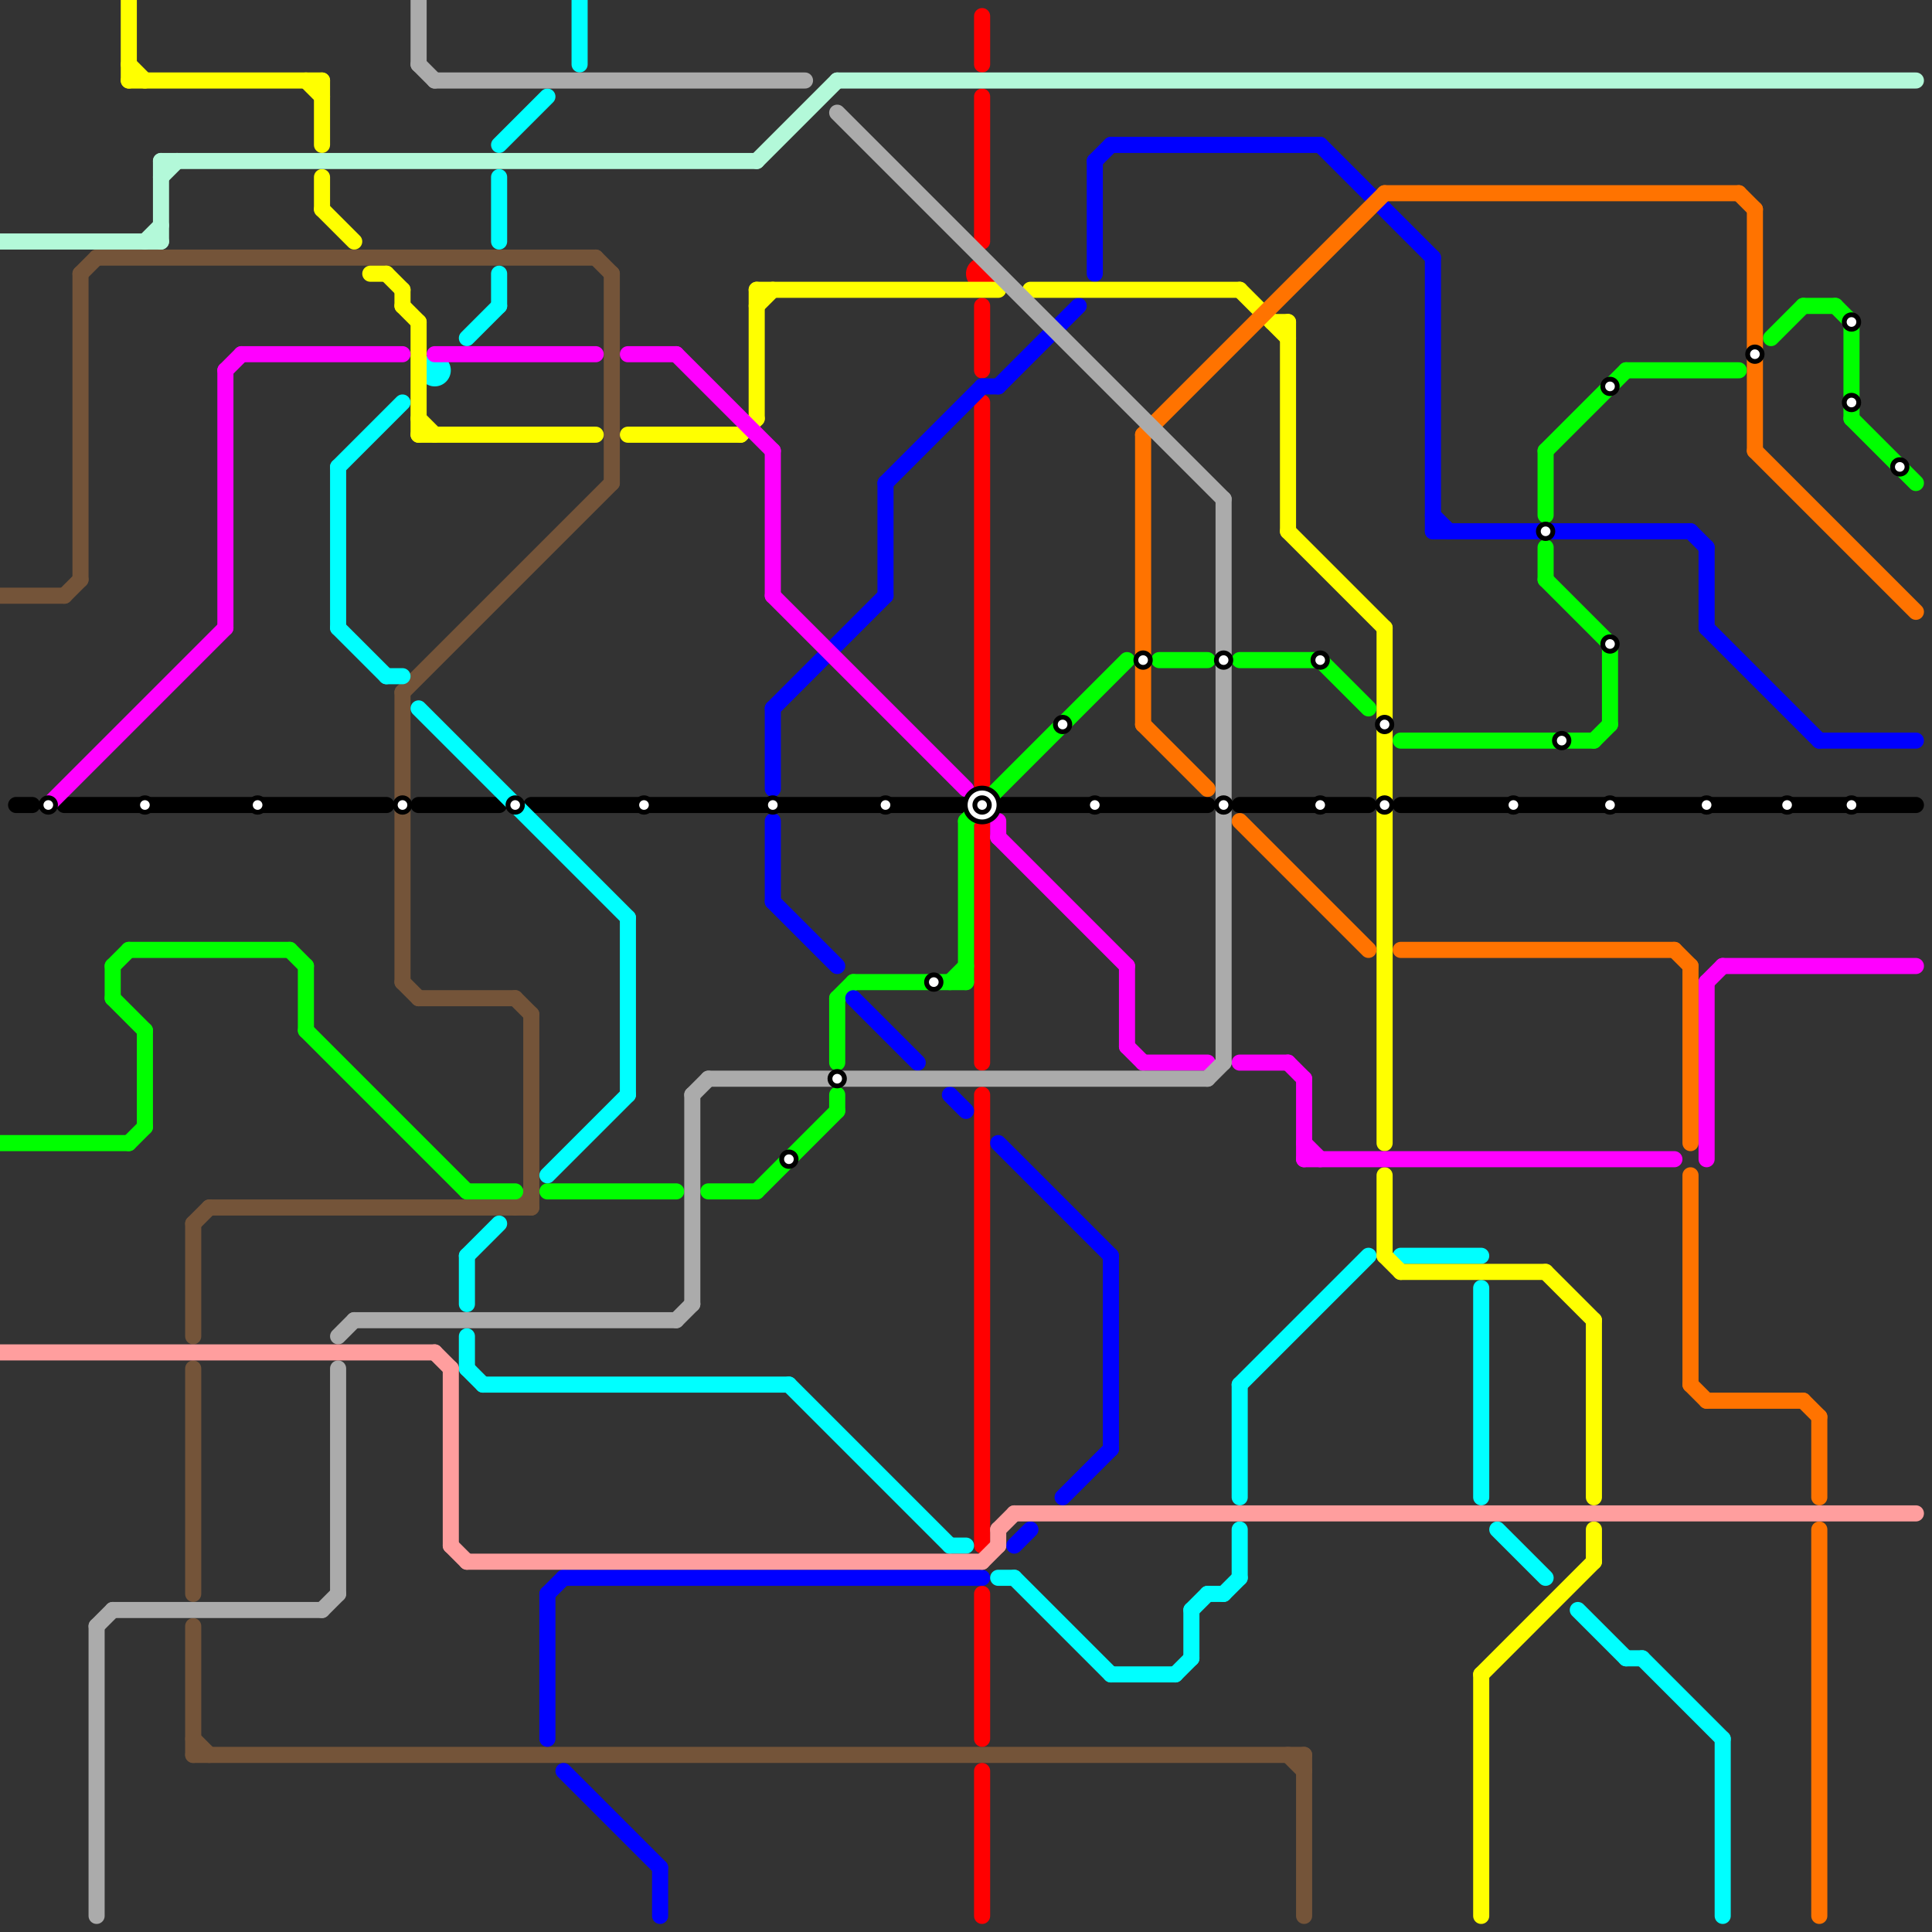 
<svg version="1.1" xmlns="http://www.w3.org/2000/svg" viewBox="0 0 120 120">
<rect x="0" y="0" width="120" height="120" fill="#333333" stroke="none"/>
<style>text { font: 1px Helvetica; font-weight: 600; white-space: pre; dominant-baseline: central; } line { stroke-width: 1; fill: none; stroke-linecap: round; stroke-linejoin: round; } .c0 { stroke: #745439 } .c1 { stroke: #000000 } .c2 { stroke: #ff0000 } .c3 { stroke: #00ff00 } .c4 { stroke: #0000ff } .c5 { stroke: #00ffff } .c6 { stroke: #ffff00 } .c7 { stroke: #ff00ff } .c8 { stroke: #ff7300 } .c9 { stroke: #ababab } .c10 { stroke: #ff9e9e } .c11 { stroke: #b3f9d9 } .w1 { stroke-width: 1; }</style><defs><g id="wm-xf"><circle r="1.2" fill="#000"/><circle r="0.9" fill="#fff"/><circle r="0.6" fill="#000"/><circle r="0.3" fill="#fff"/></g><g id="wm"><circle r="0.6" fill="#000"/><circle r="0.3" fill="#fff"/></g></defs><line class="c0 " x1="81" y1="109" x2="81" y2="119"/><line class="c0 " x1="33" y1="63" x2="33" y2="75"/><line class="c0 " x1="12" y1="76" x2="13" y2="75"/><line class="c0 " x1="12" y1="85" x2="12" y2="99"/><line class="c0 " x1="32" y1="62" x2="33" y2="63"/><line class="c0 " x1="4" y1="37" x2="5" y2="36"/><line class="c0 " x1="37" y1="16" x2="38" y2="17"/><line class="c0 " x1="5" y1="17" x2="6" y2="16"/><line class="c0 " x1="38" y1="17" x2="38" y2="30"/><line class="c0 " x1="12" y1="109" x2="81" y2="109"/><line class="c0 " x1="5" y1="17" x2="5" y2="36"/><line class="c0 " x1="12" y1="108" x2="13" y2="109"/><line class="c0 " x1="25" y1="61" x2="26" y2="62"/><line class="c0 " x1="25" y1="43" x2="25" y2="61"/><line class="c0 " x1="12" y1="101" x2="12" y2="109"/><line class="c0 " x1="6" y1="16" x2="37" y2="16"/><line class="c0 " x1="80" y1="109" x2="81" y2="110"/><line class="c0 " x1="13" y1="75" x2="33" y2="75"/><line class="c0 " x1="32" y1="75" x2="33" y2="74"/><line class="c0 " x1="0" y1="37" x2="4" y2="37"/><line class="c0 " x1="26" y1="62" x2="32" y2="62"/><line class="c0 " x1="12" y1="76" x2="12" y2="83"/><line class="c0 " x1="25" y1="43" x2="38" y2="30"/><line class="c1 " x1="1" y1="50" x2="2" y2="50"/><line class="c1 " x1="87" y1="50" x2="119" y2="50"/><line class="c1 " x1="26" y1="50" x2="31" y2="50"/><line class="c1 " x1="62" y1="50" x2="75" y2="50"/><line class="c1 " x1="4" y1="50" x2="24" y2="50"/><line class="c1 " x1="33" y1="50" x2="60" y2="50"/><line class="c1 " x1="77" y1="50" x2="85" y2="50"/><line class="c2 " x1="61" y1="19" x2="61" y2="23"/><line class="c2 " x1="61" y1="1" x2="61" y2="4"/><line class="c2 " x1="61" y1="110" x2="61" y2="119"/><line class="c2 " x1="61" y1="6" x2="61" y2="15"/><line class="c2 " x1="61" y1="68" x2="61" y2="96"/><line class="c2 " x1="61" y1="99" x2="61" y2="108"/><line class="c2 " x1="61" y1="25" x2="61" y2="49"/><line class="c2 " x1="61" y1="51" x2="61" y2="66"/><circle cx="61" cy="17" r="1" fill="#ff0000" /><line class="c3 " x1="100" y1="40" x2="100" y2="45"/><line class="c3 " x1="47" y1="74" x2="52" y2="69"/><line class="c3 " x1="59" y1="61" x2="60" y2="60"/><line class="c3 " x1="96" y1="34" x2="96" y2="36"/><line class="c3 " x1="82" y1="41" x2="85" y2="44"/><line class="c3 " x1="72" y1="41" x2="75" y2="41"/><line class="c3 " x1="29" y1="74" x2="32" y2="74"/><line class="c3 " x1="0" y1="71" x2="8" y2="71"/><line class="c3 " x1="96" y1="28" x2="101" y2="23"/><line class="c3 " x1="114" y1="19" x2="115" y2="20"/><line class="c3 " x1="115" y1="20" x2="115" y2="26"/><line class="c3 " x1="99" y1="46" x2="100" y2="45"/><line class="c3 " x1="96" y1="36" x2="100" y2="40"/><line class="c3 " x1="44" y1="74" x2="47" y2="74"/><line class="c3 " x1="7" y1="60" x2="8" y2="59"/><line class="c3 " x1="87" y1="46" x2="99" y2="46"/><line class="c3 " x1="77" y1="41" x2="82" y2="41"/><line class="c3 " x1="7" y1="62" x2="9" y2="64"/><line class="c3 " x1="8" y1="71" x2="9" y2="70"/><line class="c3 " x1="52" y1="68" x2="52" y2="69"/><line class="c3 " x1="96" y1="28" x2="96" y2="32"/><line class="c3 " x1="52" y1="62" x2="52" y2="66"/><line class="c3 " x1="115" y1="26" x2="119" y2="30"/><line class="c3 " x1="34" y1="74" x2="42" y2="74"/><line class="c3 " x1="9" y1="64" x2="9" y2="70"/><line class="c3 " x1="18" y1="59" x2="19" y2="60"/><line class="c3 " x1="52" y1="62" x2="53" y2="61"/><line class="c3 " x1="19" y1="60" x2="19" y2="64"/><line class="c3 " x1="19" y1="64" x2="29" y2="74"/><line class="c3 " x1="53" y1="61" x2="60" y2="61"/><line class="c3 " x1="7" y1="60" x2="7" y2="62"/><line class="c3 " x1="60" y1="51" x2="60" y2="61"/><line class="c3 " x1="60" y1="51" x2="70" y2="41"/><line class="c3 " x1="112" y1="19" x2="114" y2="19"/><line class="c3 " x1="8" y1="59" x2="18" y2="59"/><line class="c3 " x1="110" y1="21" x2="112" y2="19"/><line class="c3 " x1="101" y1="23" x2="108" y2="23"/><line class="c4 " x1="89" y1="33" x2="105" y2="33"/><line class="c4 " x1="106" y1="39" x2="113" y2="46"/><line class="c4 " x1="35" y1="98" x2="61" y2="98"/><line class="c4 " x1="62" y1="24" x2="67" y2="19"/><line class="c4 " x1="69" y1="9" x2="82" y2="9"/><line class="c4 " x1="89" y1="32" x2="90" y2="33"/><line class="c4 " x1="35" y1="110" x2="41" y2="116"/><line class="c4 " x1="34" y1="99" x2="35" y2="98"/><line class="c4 " x1="59" y1="68" x2="60" y2="69"/><line class="c4 " x1="34" y1="99" x2="34" y2="108"/><line class="c4 " x1="63" y1="96" x2="64" y2="95"/><line class="c4 " x1="68" y1="10" x2="68" y2="17"/><line class="c4 " x1="48" y1="51" x2="48" y2="56"/><line class="c4 " x1="55" y1="30" x2="55" y2="37"/><line class="c4 " x1="113" y1="46" x2="119" y2="46"/><line class="c4 " x1="105" y1="33" x2="106" y2="34"/><line class="c4 " x1="41" y1="116" x2="41" y2="119"/><line class="c4 " x1="48" y1="56" x2="52" y2="60"/><line class="c4 " x1="68" y1="10" x2="69" y2="9"/><line class="c4 " x1="82" y1="9" x2="89" y2="16"/><line class="c4 " x1="55" y1="30" x2="61" y2="24"/><line class="c4 " x1="66" y1="93" x2="69" y2="90"/><line class="c4 " x1="48" y1="44" x2="55" y2="37"/><line class="c4 " x1="89" y1="16" x2="89" y2="33"/><line class="c4 " x1="69" y1="78" x2="69" y2="90"/><line class="c4 " x1="61" y1="24" x2="62" y2="24"/><line class="c4 " x1="106" y1="34" x2="106" y2="39"/><line class="c4 " x1="53" y1="62" x2="57" y2="66"/><line class="c4 " x1="62" y1="71" x2="69" y2="78"/><line class="c4 " x1="48" y1="44" x2="48" y2="49"/><line class="c5 " x1="24" y1="42" x2="25" y2="42"/><line class="c5 " x1="59" y1="96" x2="60" y2="96"/><line class="c5 " x1="26" y1="44" x2="39" y2="57"/><line class="c5 " x1="30" y1="86" x2="49" y2="86"/><line class="c5 " x1="29" y1="21" x2="31" y2="19"/><line class="c5 " x1="77" y1="86" x2="77" y2="93"/><line class="c5 " x1="29" y1="85" x2="30" y2="86"/><line class="c5 " x1="29" y1="83" x2="29" y2="85"/><line class="c5 " x1="31" y1="17" x2="31" y2="19"/><line class="c5 " x1="73" y1="104" x2="74" y2="103"/><line class="c5 " x1="63" y1="98" x2="69" y2="104"/><line class="c5 " x1="75" y1="99" x2="76" y2="99"/><line class="c5 " x1="34" y1="73" x2="39" y2="68"/><line class="c5 " x1="77" y1="86" x2="85" y2="78"/><line class="c5 " x1="102" y1="103" x2="107" y2="108"/><line class="c5 " x1="77" y1="95" x2="77" y2="98"/><line class="c5 " x1="31" y1="11" x2="31" y2="15"/><line class="c5 " x1="87" y1="78" x2="92" y2="78"/><line class="c5 " x1="93" y1="95" x2="96" y2="98"/><line class="c5 " x1="39" y1="57" x2="39" y2="68"/><line class="c5 " x1="74" y1="100" x2="75" y2="99"/><line class="c5 " x1="76" y1="99" x2="77" y2="98"/><line class="c5 " x1="62" y1="98" x2="63" y2="98"/><line class="c5 " x1="92" y1="80" x2="92" y2="93"/><line class="c5 " x1="69" y1="104" x2="73" y2="104"/><line class="c5 " x1="21" y1="29" x2="25" y2="25"/><line class="c5 " x1="74" y1="100" x2="74" y2="103"/><line class="c5 " x1="49" y1="86" x2="59" y2="96"/><line class="c5 " x1="98" y1="100" x2="101" y2="103"/><line class="c5 " x1="31" y1="9" x2="34" y2="6"/><line class="c5 " x1="21" y1="29" x2="21" y2="39"/><line class="c5 " x1="107" y1="108" x2="107" y2="119"/><line class="c5 " x1="29" y1="78" x2="31" y2="76"/><line class="c5 " x1="21" y1="39" x2="24" y2="42"/><line class="c5 " x1="36" y1="0" x2="36" y2="4"/><line class="c5 " x1="101" y1="103" x2="102" y2="103"/><line class="c5 " x1="29" y1="78" x2="29" y2="81"/><circle cx="27" cy="23" r="1" fill="#00ffff" /><line class="c6 " x1="46" y1="27" x2="47" y2="26"/><line class="c6 " x1="8" y1="5" x2="20" y2="5"/><line class="c6 " x1="8" y1="0" x2="8" y2="5"/><line class="c6 " x1="47" y1="19" x2="48" y2="18"/><line class="c6 " x1="23" y1="17" x2="24" y2="17"/><line class="c6 " x1="92" y1="104" x2="99" y2="97"/><line class="c6 " x1="92" y1="104" x2="92" y2="119"/><line class="c6 " x1="8" y1="4" x2="9" y2="5"/><line class="c6 " x1="20" y1="5" x2="20" y2="9"/><line class="c6 " x1="25" y1="18" x2="25" y2="19"/><line class="c6 " x1="47" y1="18" x2="62" y2="18"/><line class="c6 " x1="47" y1="18" x2="47" y2="26"/><line class="c6 " x1="99" y1="82" x2="99" y2="93"/><line class="c6 " x1="39" y1="27" x2="46" y2="27"/><line class="c6 " x1="79" y1="20" x2="80" y2="20"/><line class="c6 " x1="64" y1="18" x2="77" y2="18"/><line class="c6 " x1="80" y1="20" x2="80" y2="33"/><line class="c6 " x1="26" y1="20" x2="26" y2="27"/><line class="c6 " x1="25" y1="19" x2="26" y2="20"/><line class="c6 " x1="24" y1="17" x2="25" y2="18"/><line class="c6 " x1="96" y1="79" x2="99" y2="82"/><line class="c6 " x1="86" y1="39" x2="86" y2="71"/><line class="c6 " x1="99" y1="95" x2="99" y2="97"/><line class="c6 " x1="26" y1="26" x2="27" y2="27"/><line class="c6 " x1="86" y1="78" x2="87" y2="79"/><line class="c6 " x1="26" y1="27" x2="37" y2="27"/><line class="c6 " x1="86" y1="73" x2="86" y2="78"/><line class="c6 " x1="20" y1="13" x2="22" y2="15"/><line class="c6 " x1="19" y1="5" x2="20" y2="6"/><line class="c6 " x1="77" y1="18" x2="80" y2="21"/><line class="c6 " x1="20" y1="11" x2="20" y2="13"/><line class="c6 " x1="87" y1="79" x2="96" y2="79"/><line class="c6 " x1="80" y1="33" x2="86" y2="39"/><line class="c7 " x1="80" y1="66" x2="81" y2="67"/><line class="c7 " x1="70" y1="65" x2="71" y2="66"/><line class="c7 " x1="106" y1="61" x2="107" y2="60"/><line class="c7 " x1="81" y1="67" x2="81" y2="72"/><line class="c7 " x1="48" y1="28" x2="48" y2="37"/><line class="c7 " x1="15" y1="22" x2="25" y2="22"/><line class="c7 " x1="27" y1="22" x2="37" y2="22"/><line class="c7 " x1="81" y1="71" x2="82" y2="72"/><line class="c7 " x1="39" y1="22" x2="42" y2="22"/><line class="c7 " x1="62" y1="51" x2="62" y2="52"/><line class="c7 " x1="71" y1="66" x2="75" y2="66"/><line class="c7 " x1="3" y1="50" x2="14" y2="39"/><line class="c7 " x1="106" y1="61" x2="106" y2="72"/><line class="c7 " x1="70" y1="60" x2="70" y2="65"/><line class="c7 " x1="42" y1="22" x2="48" y2="28"/><line class="c7 " x1="62" y1="52" x2="70" y2="60"/><line class="c7 " x1="81" y1="72" x2="104" y2="72"/><line class="c7 " x1="14" y1="23" x2="15" y2="22"/><line class="c7 " x1="48" y1="37" x2="60" y2="49"/><line class="c7 " x1="77" y1="66" x2="80" y2="66"/><line class="c7 " x1="107" y1="60" x2="119" y2="60"/><line class="c7 " x1="14" y1="23" x2="14" y2="39"/><line class="c8 " x1="113" y1="95" x2="113" y2="119"/><line class="c8 " x1="71" y1="27" x2="71" y2="45"/><line class="c8 " x1="106" y1="87" x2="112" y2="87"/><line class="c8 " x1="104" y1="59" x2="105" y2="60"/><line class="c8 " x1="71" y1="45" x2="75" y2="49"/><line class="c8 " x1="113" y1="88" x2="113" y2="93"/><line class="c8 " x1="108" y1="12" x2="109" y2="13"/><line class="c8 " x1="109" y1="28" x2="119" y2="38"/><line class="c8 " x1="77" y1="51" x2="85" y2="59"/><line class="c8 " x1="105" y1="86" x2="106" y2="87"/><line class="c8 " x1="105" y1="60" x2="105" y2="71"/><line class="c8 " x1="86" y1="12" x2="108" y2="12"/><line class="c8 " x1="71" y1="27" x2="86" y2="12"/><line class="c8 " x1="105" y1="73" x2="105" y2="86"/><line class="c8 " x1="112" y1="87" x2="113" y2="88"/><line class="c8 " x1="87" y1="59" x2="104" y2="59"/><line class="c8 " x1="109" y1="13" x2="109" y2="28"/><line class="c9 " x1="22" y1="82" x2="42" y2="82"/><line class="c9 " x1="42" y1="82" x2="43" y2="81"/><line class="c9 " x1="76" y1="31" x2="76" y2="66"/><line class="c9 " x1="44" y1="67" x2="75" y2="67"/><line class="c9 " x1="43" y1="68" x2="43" y2="81"/><line class="c9 " x1="75" y1="67" x2="76" y2="66"/><line class="c9 " x1="6" y1="101" x2="6" y2="119"/><line class="c9 " x1="21" y1="85" x2="21" y2="99"/><line class="c9 " x1="6" y1="101" x2="7" y2="100"/><line class="c9 " x1="21" y1="83" x2="22" y2="82"/><line class="c9 " x1="43" y1="68" x2="44" y2="67"/><line class="c9 " x1="52" y1="7" x2="76" y2="31"/><line class="c9 " x1="7" y1="100" x2="20" y2="100"/><line class="c9 " x1="27" y1="5" x2="50" y2="5"/><line class="c9 " x1="26" y1="0" x2="26" y2="4"/><line class="c9 " x1="26" y1="4" x2="27" y2="5"/><line class="c9 " x1="20" y1="100" x2="21" y2="99"/><line class="c10 " x1="63" y1="94" x2="119" y2="94"/><line class="c10 " x1="62" y1="95" x2="62" y2="96"/><line class="c10 " x1="61" y1="97" x2="62" y2="96"/><line class="c10 " x1="0" y1="84" x2="27" y2="84"/><line class="c10 " x1="28" y1="85" x2="28" y2="96"/><line class="c10 " x1="28" y1="96" x2="29" y2="97"/><line class="c10 " x1="62" y1="95" x2="63" y2="94"/><line class="c10 " x1="29" y1="97" x2="61" y2="97"/><line class="c10 " x1="27" y1="84" x2="28" y2="85"/><line class="c11 " x1="10" y1="10" x2="47" y2="10"/><line class="c11 " x1="52" y1="5" x2="119" y2="5"/><line class="c11 " x1="10" y1="11" x2="11" y2="10"/><line class="c11 " x1="0" y1="15" x2="10" y2="15"/><line class="c11 " x1="10" y1="10" x2="10" y2="15"/><line class="c11 " x1="47" y1="10" x2="52" y2="5"/><line class="c11 " x1="9" y1="15" x2="10" y2="14"/>

<use x="3" y="50" href="#wm"/><use x="9" y="50" href="#wm"/><use x="16" y="50" href="#wm"/><use x="25" y="50" href="#wm"/><use x="32" y="50" href="#wm"/><use x="40" y="50" href="#wm"/><use x="48" y="50" href="#wm"/><use x="49" y="72" href="#wm"/><use x="52" y="67" href="#wm"/><use x="55" y="50" href="#wm"/><use x="58" y="61" href="#wm"/><use x="61" y="50" href="#wm-xf"/><use x="66" y="45" href="#wm"/><use x="68" y="50" href="#wm"/><use x="71" y="41" href="#wm"/><use x="76" y="41" href="#wm"/><use x="76" y="50" href="#wm"/><use x="82" y="41" href="#wm"/><use x="82" y="50" href="#wm"/><use x="86" y="45" href="#wm"/><use x="86" y="50" href="#wm"/><use x="94" y="50" href="#wm"/><use x="96" y="33" href="#wm"/><use x="97" y="46" href="#wm"/><use x="100" y="24" href="#wm"/><use x="100" y="40" href="#wm"/><use x="100" y="50" href="#wm"/><use x="106" y="50" href="#wm"/><use x="109" y="22" href="#wm"/><use x="111" y="50" href="#wm"/><use x="115" y="20" href="#wm"/><use x="115" y="25" href="#wm"/><use x="115" y="50" href="#wm"/><use x="118" y="29" href="#wm"/>
</svg>

